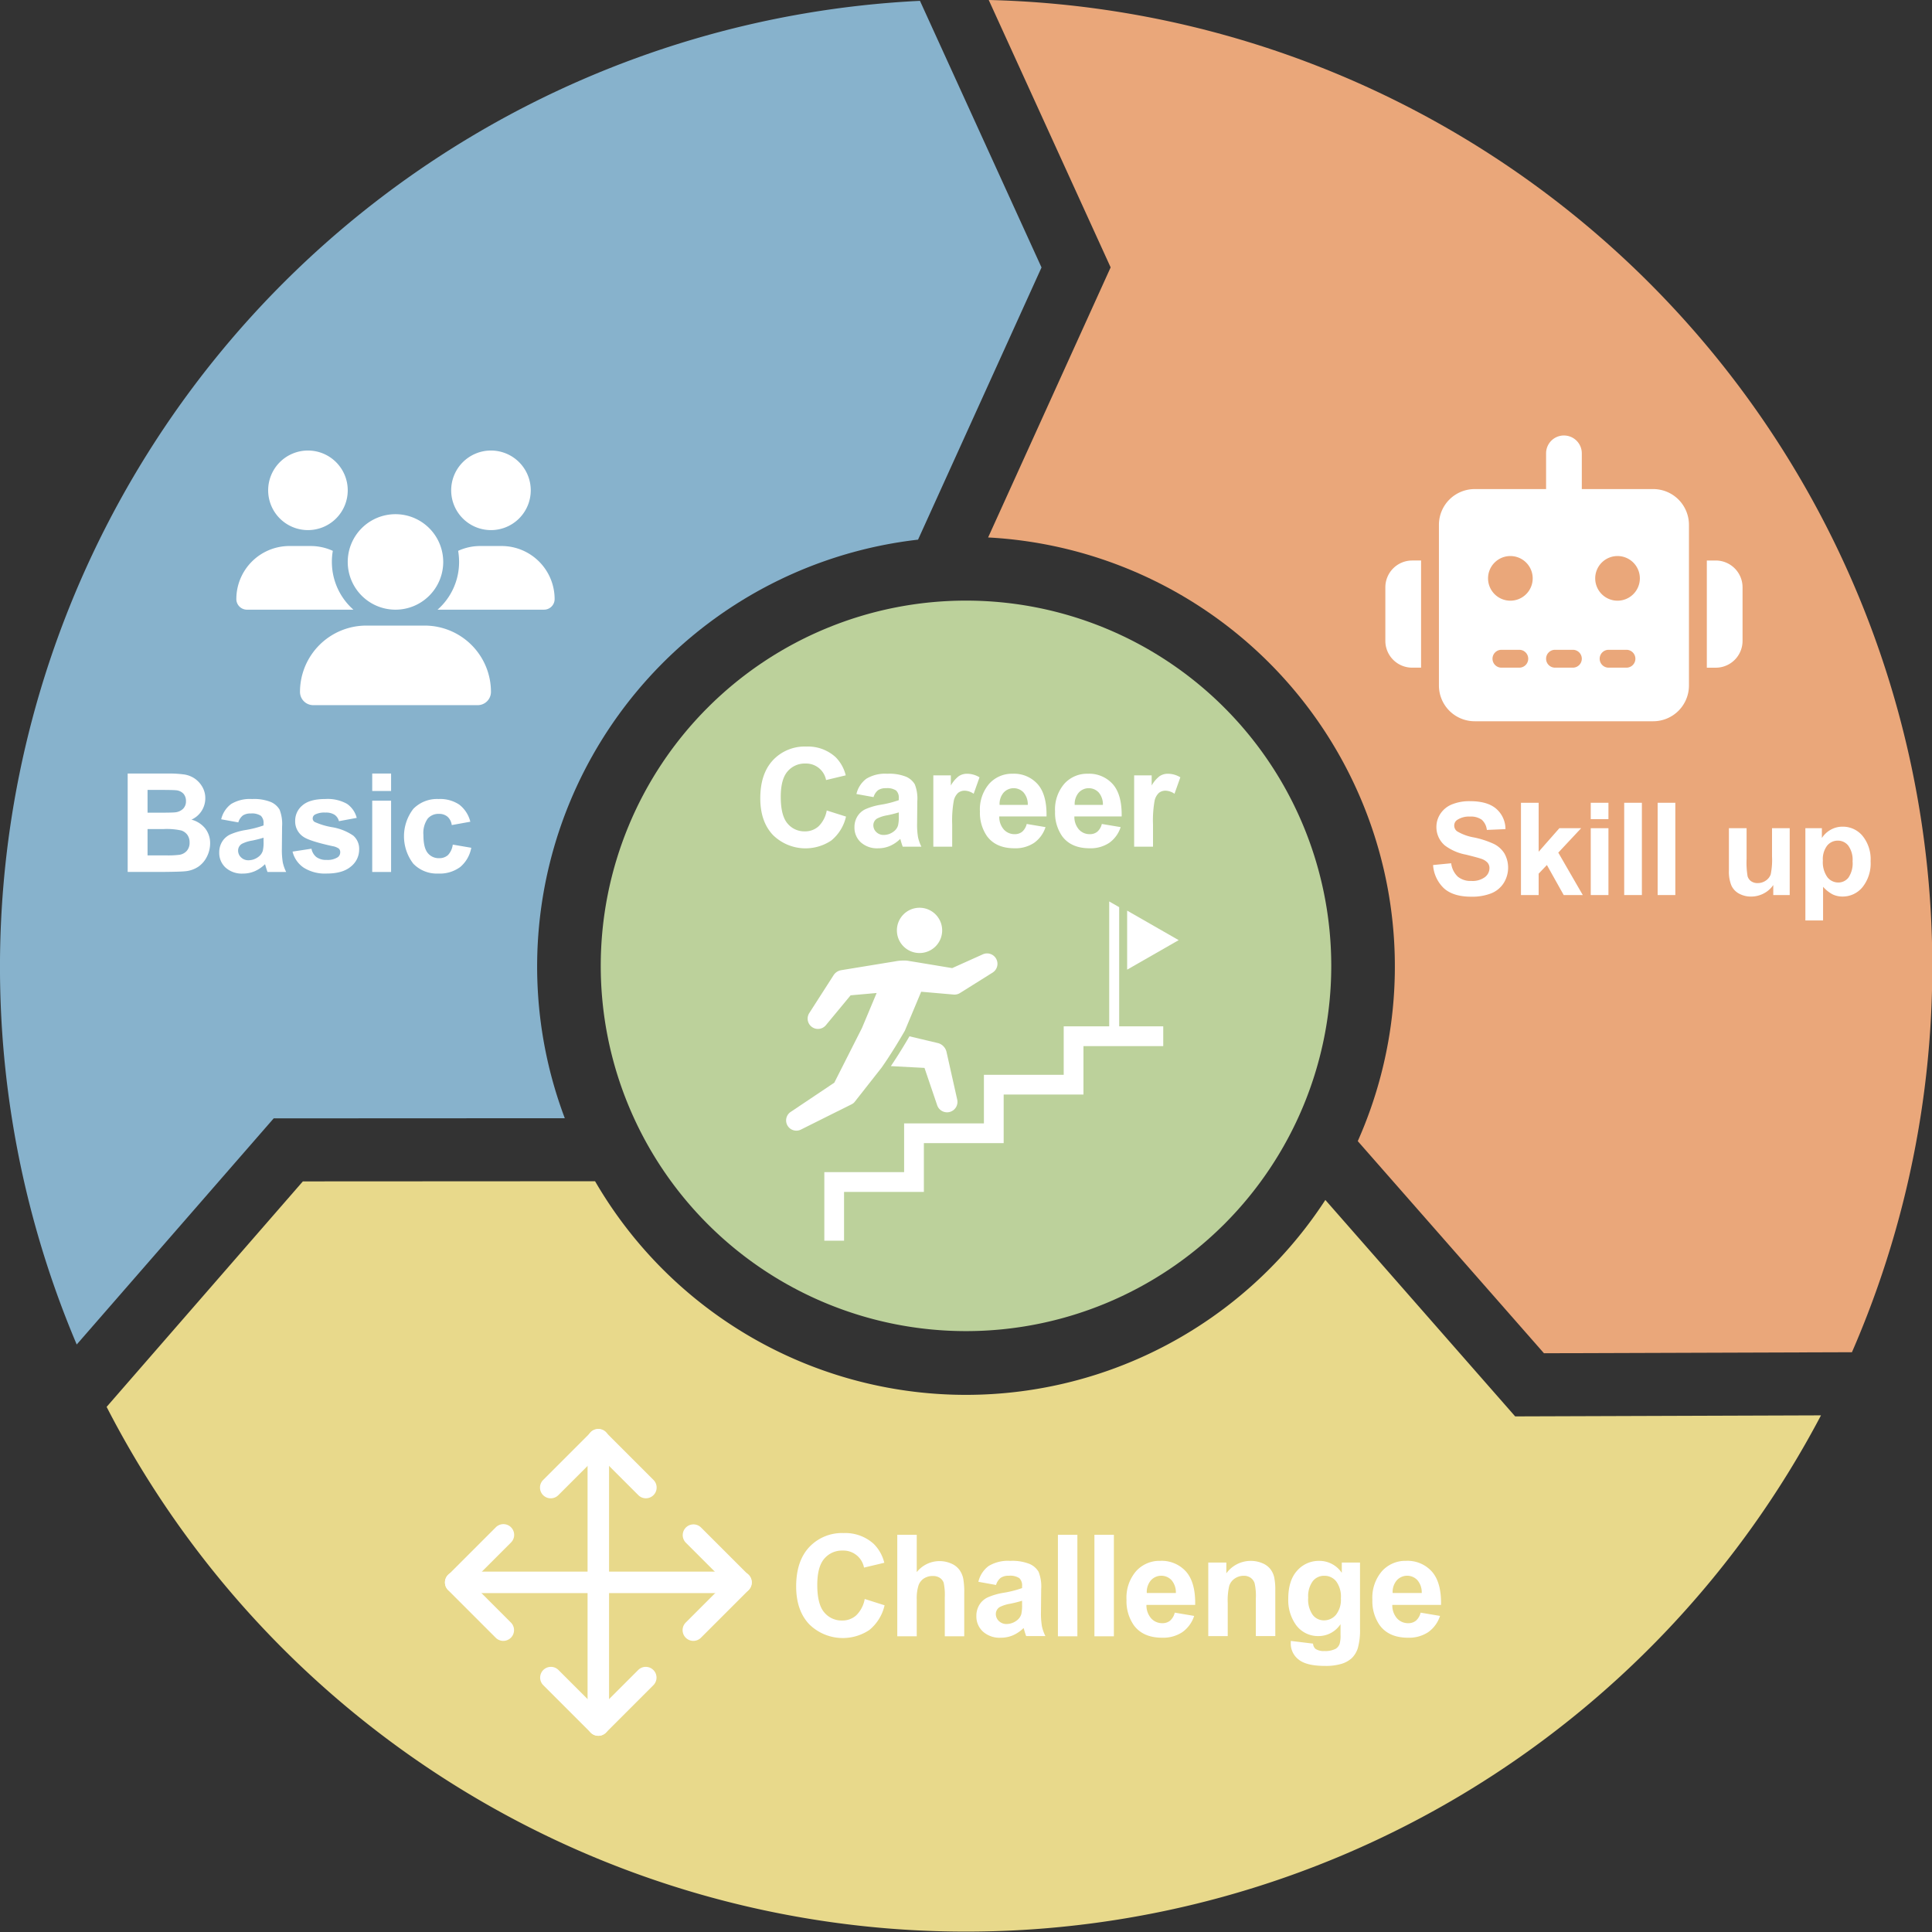<svg xmlns="http://www.w3.org/2000/svg" width="480" height="480" viewBox="0 0 480 480">
  <rect x="0" y="0" width="480" height="480" fill="#333333" stroke="none"/>
  <g id="グループ_144" data-name="グループ 144" transform="translate(0)">
    <path id="パス_1026" data-name="パス 1026" d="M19.065,334.214,68,278.034,140.322,278a106.751,106.751,0,0,1,87.763-143.742l30.679-67.626L228.562.389A240.313,240.313,0,0,0,18.9,333.842c.053.125.107.248.16.373" transform="translate(0 -0.181)" fill="#87b2cc"/>
    <path id="パス_1027" data-name="パス 1027" d="M491.128,66.43l-30.441,67.1a106.742,106.742,0,0,1,91.838,149.982l46.261,52.7,76.514-.255q.5-1.145.988-2.3A240.154,240.154,0,0,0,460.84,0Z" transform="translate(-215.192 -0.001)" fill="#eaa77a"/>
    <path id="パス_1028" data-name="パス 1028" d="M399.574,608.864l-47.16-53.774a106.53,106.53,0,0,1-181.436-4.65l-72.6.038L49.626,606.5a240.024,240.024,0,0,0,425.927,2.107Z" transform="translate(-23.135 -256.965)" fill="#e8d98b"/>
    <path id="パス_1029" data-name="パス 1029" d="M461.492,370.614a90.746,90.746,0,1,1-90.746-90.746,90.746,90.746,0,0,1,90.746,90.746" transform="translate(-130.746 -130.649)" fill="#bcd19b"/>
    <path id="パス_1030" data-name="パス 1030" d="M689.943,202.867a4.433,4.433,0,0,1,4.437,4.437v8.874h17.749A8.882,8.882,0,0,1,721,225.053v39.936a8.883,8.883,0,0,1-8.874,8.874H667.757a8.883,8.883,0,0,1-8.875-8.874V225.053a8.883,8.883,0,0,1,8.875-8.874h17.749V207.3a4.433,4.433,0,0,1,4.438-4.437m-15.531,53.248a2.218,2.218,0,1,0,0,4.436h4.437a2.218,2.218,0,1,0,0-4.436Zm13.312,0a2.218,2.218,0,1,0,0,4.436h4.437a2.218,2.218,0,1,0,0-4.436Zm13.312,0a2.218,2.218,0,1,0,0,4.436h4.437a2.218,2.218,0,1,0,0-4.436Zm-18.858-17.749a5.546,5.546,0,1,0-5.547,5.546,5.545,5.545,0,0,0,5.547-5.546m21.077,5.546a5.546,5.546,0,1,0-5.546-5.546,5.545,5.545,0,0,0,5.546,5.546m-51.028-9.984h2.218v26.623h-2.218a6.657,6.657,0,0,1-6.656-6.656V240.584a6.658,6.658,0,0,1,6.656-6.656m75.432,0a6.658,6.658,0,0,1,6.656,6.656V253.9a6.657,6.657,0,0,1-6.656,6.656h-2.219V233.928Z" transform="translate(-301.385 -94.669)" fill="#fff"/>
    <path id="パス_1031" data-name="パス 1031" d="M127.792,229.637a9.885,9.885,0,1,1,9.885-9.885,9.882,9.882,0,0,1-9.885,9.885m45.469,0a9.885,9.885,0,1,1,9.885-9.885,9.882,9.882,0,0,1-9.885,9.885M110,246.774a13.188,13.188,0,0,1,13.184-13.183h5.276a13.255,13.255,0,0,1,5.511,1.2,15.54,15.54,0,0,0-.235,2.755,15.819,15.819,0,0,0,5.35,11.861H112.632A2.642,2.642,0,0,1,110,246.774m50.078,2.632h-.086a15.776,15.776,0,0,0,5.35-11.861,16.965,16.965,0,0,0-.234-2.755,13.063,13.063,0,0,1,5.51-1.2h5.276a13.188,13.188,0,0,1,13.183,13.183,2.634,2.634,0,0,1-2.632,2.632Zm1.322-11.861a11.862,11.862,0,1,1-11.862-11.862A11.865,11.865,0,0,1,161.4,237.545M125.815,269.83a16.474,16.474,0,0,1,16.47-16.47h14.505a16.473,16.473,0,0,1,16.47,16.47,3.3,3.3,0,0,1-3.3,3.3H129.114a3.3,3.3,0,0,1-3.3-3.3" transform="translate(-51.282 -97.934)" fill="#fff"/>
    <path id="パス_1032" data-name="パス 1032" d="M221.787,738.963a2.658,2.658,0,0,1-1.887-.782l-11.818-11.818a2.669,2.669,0,0,1,0-3.774L219.9,710.772a2.669,2.669,0,1,1,3.774,3.774l-9.93,9.93,9.93,9.931a2.669,2.669,0,0,1-1.887,4.556" transform="translate(-96.744 -331.291)" fill="#fff"/>
    <path id="パス_1033" data-name="パス 1033" d="M320.663,738.963a2.669,2.669,0,0,1-1.887-4.556l9.93-9.931-9.93-9.93a2.669,2.669,0,0,1,3.774-3.774l11.818,11.817a2.669,2.669,0,0,1,0,3.774L322.55,738.181a2.658,2.658,0,0,1-1.887.782" transform="translate(-148.403 -331.291)" fill="#fff"/>
    <path id="パス_1034" data-name="パス 1034" d="M277.882,682.868a2.658,2.658,0,0,1-1.887-.782l-9.931-9.93-9.93,9.93a2.669,2.669,0,1,1-3.775-3.774l11.818-11.818a2.668,2.668,0,0,1,3.774,0l11.818,11.818a2.669,2.669,0,0,1-1.887,4.556" transform="translate(-117.41 -310.623)" fill="#fff"/>
    <path id="パス_1035" data-name="パス 1035" d="M266.065,793.563a2.658,2.658,0,0,1-1.887-.782L252.36,780.963a2.669,2.669,0,0,1,3.774-3.774l9.931,9.93,9.931-9.93a2.669,2.669,0,0,1,3.774,3.774l-11.818,11.818a2.658,2.658,0,0,1-1.887.782" transform="translate(-117.41 -362.311)" fill="#fff"/>
    <path id="パス_1036" data-name="パス 1036" d="M280.876,737.467H209.97a2.669,2.669,0,0,1,0-5.338h70.906a2.669,2.669,0,1,1,0,5.338" transform="translate(-96.758 -341.668)" fill="#fff"/>
    <path id="パス_1037" data-name="パス 1037" d="M276.386,741.957a2.669,2.669,0,0,1-2.669-2.669V668.382a2.669,2.669,0,1,1,5.338,0v70.906a2.669,2.669,0,0,1-2.669,2.669" transform="translate(-127.736 -310.705)" fill="#fff"/>
    <path id="パス_1038" data-name="パス 1038" d="M59.424,360.3H69.2a28.306,28.306,0,0,1,4.329.242,6.37,6.37,0,0,1,2.552,1.009,6.283,6.283,0,0,1,1.877,2.043,5.54,5.54,0,0,1,.751,2.861,5.8,5.8,0,0,1-3.437,5.3,6.434,6.434,0,0,1,3.437,2.218,5.89,5.89,0,0,1,1.2,3.686,7.267,7.267,0,0,1-.776,3.245,6.53,6.53,0,0,1-2.119,2.518,6.988,6.988,0,0,1-3.311,1.159q-1.234.134-5.955.167H59.424Zm4.938,4.07v5.655H67.6q2.886,0,3.587-.083a3.267,3.267,0,0,0,1.994-.876,2.582,2.582,0,0,0,.725-1.91,2.685,2.685,0,0,0-.626-1.843,2.832,2.832,0,0,0-1.86-.859q-.733-.083-4.221-.084Zm0,9.725v6.539h4.571a22.373,22.373,0,0,0,3.386-.15,3.065,3.065,0,0,0,1.794-.976,3,3,0,0,0,.692-2.077,3.19,3.19,0,0,0-.534-1.868,3.018,3.018,0,0,0-1.543-1.118,16.781,16.781,0,0,0-4.379-.35Z" transform="translate(-27.703 -168.118)" fill="#fff"/>
    <path id="パス_1039" data-name="パス 1039" d="M106.784,377.977l-4.254-.768a6.626,6.626,0,0,1,2.469-3.8,9.039,9.039,0,0,1,5.2-1.234,11.221,11.221,0,0,1,4.671.742,4.66,4.66,0,0,1,2.16,1.885,9.67,9.67,0,0,1,.626,4.2l-.05,5.471a19,19,0,0,0,.225,3.445,10.046,10.046,0,0,0,.842,2.378h-4.637q-.185-.468-.451-1.385-.117-.417-.167-.55a8.453,8.453,0,0,1-2.569,1.751,7.361,7.361,0,0,1-2.919.583,6.033,6.033,0,0,1-4.312-1.485,4.932,4.932,0,0,1-1.576-3.753,5.034,5.034,0,0,1,.717-2.678,4.684,4.684,0,0,1,2.01-1.8,15.721,15.721,0,0,1,3.729-1.093,25.514,25.514,0,0,0,4.554-1.151v-.467a2.43,2.43,0,0,0-.667-1.927,4,4,0,0,0-2.519-.575,3.353,3.353,0,0,0-1.952.492,3.42,3.42,0,0,0-1.134,1.726m6.272,3.8a29.333,29.333,0,0,1-2.853.717,8.6,8.6,0,0,0-2.552.817,1.955,1.955,0,0,0-.918,1.652,2.3,2.3,0,0,0,.734,1.7,2.558,2.558,0,0,0,1.868.717,4.062,4.062,0,0,0,2.419-.834A2.936,2.936,0,0,0,112.873,385a9.259,9.259,0,0,0,.184-2.285Z" transform="translate(-47.574 -173.657)" fill="#fff"/>
    <path id="パス_1040" data-name="パス 1040" d="M136.168,385.233l4.7-.717a3.445,3.445,0,0,0,1.218,2.077,4.114,4.114,0,0,0,2.569.708,4.636,4.636,0,0,0,2.736-.667,1.49,1.49,0,0,0,.617-1.251,1.231,1.231,0,0,0-.334-.884,3.746,3.746,0,0,0-1.568-.617q-5.672-1.251-7.19-2.285a4.564,4.564,0,0,1-2.1-3.987,4.913,4.913,0,0,1,1.818-3.87q1.818-1.568,5.639-1.568a9.831,9.831,0,0,1,5.4,1.185,6.055,6.055,0,0,1,2.436,3.5l-4.42.817a2.741,2.741,0,0,0-1.076-1.584,3.933,3.933,0,0,0-2.26-.551,5.091,5.091,0,0,0-2.652.517,1.109,1.109,0,0,0-.534.951,1.035,1.035,0,0,0,.467.851,17.586,17.586,0,0,0,4.379,1.318,13.036,13.036,0,0,1,5.23,2.085,4.336,4.336,0,0,1,1.468,3.486,5.35,5.35,0,0,1-2.035,4.187q-2.035,1.752-6.022,1.752a9.878,9.878,0,0,1-5.73-1.468,6.758,6.758,0,0,1-2.761-3.987" transform="translate(-63.481 -173.657)" fill="#fff"/>
    <path id="パス_1041" data-name="パス 1041" d="M173.4,360.3h4.687v4.337H173.4Zm0,6.739h4.687v17.716H173.4Z" transform="translate(-80.922 -168.118)" fill="#fff"/>
    <path id="パス_1042" data-name="パス 1042" d="M204.7,377.81l-4.621.834a3.356,3.356,0,0,0-1.06-2.085,3.2,3.2,0,0,0-2.143-.7,3.5,3.5,0,0,0-2.794,1.209,6.2,6.2,0,0,0-1.043,4.045q0,3.153,1.06,4.454a3.476,3.476,0,0,0,2.844,1.3,3.158,3.158,0,0,0,2.185-.759,4.56,4.56,0,0,0,1.2-2.611l4.6.784a8.172,8.172,0,0,1-2.752,4.788,8.522,8.522,0,0,1-5.455,1.618,8.107,8.107,0,0,1-6.2-2.452,11.176,11.176,0,0,1,.009-13.62,8.234,8.234,0,0,1,6.272-2.444,8.559,8.559,0,0,1,5.146,1.393,7.722,7.722,0,0,1,2.744,4.245" transform="translate(-87.841 -173.656)" fill="#fff"/>
    <path id="パス_1043" data-name="パス 1043" d="M387.927,730.461l4.937,1.566a11.072,11.072,0,0,1-3.776,6.133,11.881,11.881,0,0,1-14.957-1.428q-3.234-3.432-3.234-9.384,0-6.3,3.251-9.779a11.148,11.148,0,0,1,8.55-3.484,10.489,10.489,0,0,1,7.517,2.735,9.945,9.945,0,0,1,2.58,4.645l-5.04,1.2a5.212,5.212,0,0,0-5.316-4.231,5.737,5.737,0,0,0-4.55,2.012q-1.746,2.013-1.746,6.52,0,4.783,1.72,6.812a5.587,5.587,0,0,0,4.473,2.03,5.1,5.1,0,0,0,3.493-1.29,7.488,7.488,0,0,0,2.1-4.06" transform="translate(-173.093 -333.199)" fill="#fff"/>
    <path id="パス_1044" data-name="パス 1044" d="M422.84,714.89v9.272a7.243,7.243,0,0,1,8.6-2.116,4.915,4.915,0,0,1,2.02,1.583,5.724,5.724,0,0,1,.929,2.133,19.056,19.056,0,0,1,.25,3.63v10.717h-4.834v-9.651a14.28,14.28,0,0,0-.275-3.647,2.4,2.4,0,0,0-.972-1.23,3.129,3.129,0,0,0-1.747-.456,4.006,4.006,0,0,0-2.15.585,3.377,3.377,0,0,0-1.386,1.763,10.55,10.55,0,0,0-.437,3.484v9.151h-4.835V714.89Z" transform="translate(-195.076 -333.575)" fill="#fff"/>
    <path id="パス_1045" data-name="パス 1045" d="M459.733,733.123l-4.387-.791a6.836,6.836,0,0,1,2.546-3.922,9.315,9.315,0,0,1,5.367-1.273,11.57,11.57,0,0,1,4.817.766,4.81,4.81,0,0,1,2.228,1.944,9.978,9.978,0,0,1,.645,4.326l-.052,5.642a19.545,19.545,0,0,0,.232,3.553,10.337,10.337,0,0,0,.868,2.451h-4.782q-.189-.481-.464-1.428-.12-.429-.172-.568a8.719,8.719,0,0,1-2.649,1.806,7.592,7.592,0,0,1-3.011.6,6.223,6.223,0,0,1-4.447-1.531,5.087,5.087,0,0,1-1.625-3.871,5.194,5.194,0,0,1,.739-2.761,4.831,4.831,0,0,1,2.073-1.858,16.208,16.208,0,0,1,3.845-1.127,26.287,26.287,0,0,0,4.7-1.187v-.482a2.5,2.5,0,0,0-.688-1.986,4.121,4.121,0,0,0-2.6-.594,3.462,3.462,0,0,0-2.012.508,3.526,3.526,0,0,0-1.17,1.78m6.468,3.922a30.043,30.043,0,0,1-2.942.74,8.849,8.849,0,0,0-2.631.843,2.016,2.016,0,0,0-.947,1.7,2.369,2.369,0,0,0,.757,1.755,2.643,2.643,0,0,0,1.927.74,4.185,4.185,0,0,0,2.494-.86,3.03,3.03,0,0,0,1.152-1.6,9.552,9.552,0,0,0,.189-2.357Z" transform="translate(-212.27 -339.341)" fill="#fff"/>
    <rect id="長方形_156" data-name="長方形 156" width="4.835" height="25.219" transform="translate(262.836 381.315)" fill="#fff"/>
    <rect id="長方形_157" data-name="長方形 157" width="4.835" height="25.219" transform="translate(271.905 381.315)" fill="#fff"/>
    <path id="パス_1046" data-name="パス 1046" d="M536.779,740l4.817.809a7.9,7.9,0,0,1-2.933,4.034,8.621,8.621,0,0,1-5.015,1.384q-4.765,0-7.053-3.114a10.458,10.458,0,0,1-1.806-6.3,10.088,10.088,0,0,1,2.374-7.113,7.818,7.818,0,0,1,6-2.572,8.111,8.111,0,0,1,6.434,2.693q2.356,2.692,2.254,8.248h-12.11a4.892,4.892,0,0,0,1.17,3.346,3.659,3.659,0,0,0,2.787,1.2,2.959,2.959,0,0,0,1.909-.619,3.824,3.824,0,0,0,1.17-2m.275-4.885a4.654,4.654,0,0,0-1.083-3.191,3.489,3.489,0,0,0-5.127.06,4.459,4.459,0,0,0-1.015,3.131Z" transform="translate(-244.911 -339.341)" fill="#fff"/>
    <path id="パス_1047" data-name="パス 1047" d="M579.537,745.819H574.7V736.5a14.405,14.405,0,0,0-.31-3.827,2.687,2.687,0,0,0-1.006-1.351,2.881,2.881,0,0,0-1.678-.481,3.877,3.877,0,0,0-2.253.688,3.464,3.464,0,0,0-1.368,1.823,15.727,15.727,0,0,0-.37,4.2v8.274h-4.833V727.549h4.489v2.684a7.486,7.486,0,0,1,8.945-2.52,4.9,4.9,0,0,1,2,1.471,5.333,5.333,0,0,1,.946,2.03,15.13,15.13,0,0,1,.267,3.251Z" transform="translate(-262.689 -339.341)" fill="#fff"/>
    <path id="パス_1048" data-name="パス 1048" d="M600.775,747.022l5.523.671a1.886,1.886,0,0,0,.636,1.324,3.633,3.633,0,0,0,2.168.516,5.629,5.629,0,0,0,2.839-.567,2.341,2.341,0,0,0,.964-1.221,7.352,7.352,0,0,0,.223-2.22v-2.666a6.54,6.54,0,0,1-5.47,2.959,6.733,6.733,0,0,1-5.831-3.114,10.581,10.581,0,0,1-1.686-6.124q0-4.594,2.21-7.019a7.135,7.135,0,0,1,5.5-2.426,6.692,6.692,0,0,1,5.591,2.976v-2.563h4.525v16.394a16.333,16.333,0,0,1-.534,4.834,5.988,5.988,0,0,1-1.5,2.512,6.623,6.623,0,0,1-2.572,1.428,13.53,13.53,0,0,1-4.068.516q-4.644,0-6.589-1.591a4.991,4.991,0,0,1-1.944-4.034q0-.241.016-.585m4.318-10.717a6.588,6.588,0,0,0,1.127,4.258,3.483,3.483,0,0,0,2.777,1.35,3.841,3.841,0,0,0,2.994-1.385,6.036,6.036,0,0,0,1.222-4.1,6.4,6.4,0,0,0-1.169-4.215,3.717,3.717,0,0,0-2.959-1.376,3.569,3.569,0,0,0-2.864,1.351,6.33,6.33,0,0,0-1.127,4.12" transform="translate(-280.076 -339.34)" fill="#fff"/>
    <path id="パス_1049" data-name="パス 1049" d="M651.317,740l4.817.809a7.9,7.9,0,0,1-2.933,4.034,8.621,8.621,0,0,1-5.015,1.384q-4.765,0-7.053-3.114a10.458,10.458,0,0,1-1.807-6.3,10.087,10.087,0,0,1,2.374-7.113,7.819,7.819,0,0,1,6-2.572,8.111,8.111,0,0,1,6.434,2.693q2.356,2.692,2.253,8.248h-12.11a4.893,4.893,0,0,0,1.17,3.346,3.66,3.66,0,0,0,2.787,1.2,2.962,2.962,0,0,0,1.91-.619,3.823,3.823,0,0,0,1.169-2m.276-4.885a4.654,4.654,0,0,0-1.084-3.191,3.489,3.489,0,0,0-5.127.06,4.459,4.459,0,0,0-1.014,3.131Z" transform="translate(-298.363 -339.341)" fill="#fff"/>
    <path id="パス_1050" data-name="パス 1050" d="M667.6,389.047l4.5-.438a5.493,5.493,0,0,0,1.649,3.331A4.987,4.987,0,0,0,677.11,393a5.156,5.156,0,0,0,3.37-.946,2.816,2.816,0,0,0,1.134-2.213,2.088,2.088,0,0,0-.477-1.384,3.8,3.8,0,0,0-1.665-.993q-.813-.282-3.706-1a12.571,12.571,0,0,1-5.223-2.268,5.965,5.965,0,0,1-2.111-4.614,5.894,5.894,0,0,1,.993-3.276,6.214,6.214,0,0,1,2.862-2.323,11.474,11.474,0,0,1,4.512-.8q4.316,0,6.5,1.892a6.677,6.677,0,0,1,2.291,5.051l-4.629.2a3.933,3.933,0,0,0-1.275-2.542,4.666,4.666,0,0,0-2.932-.774,5.288,5.288,0,0,0-3.159.828,1.671,1.671,0,0,0-.735,1.423,1.76,1.76,0,0,0,.688,1.392A12.169,12.169,0,0,0,677.8,382.2a22.443,22.443,0,0,1,5,1.65,6.444,6.444,0,0,1,2.533,2.33,7.216,7.216,0,0,1-.18,7.342,6.556,6.556,0,0,1-3.1,2.557,12.994,12.994,0,0,1-4.988.836q-4.348,0-6.678-2.009a8.741,8.741,0,0,1-2.784-5.857" transform="translate(-311.56 -174.133)" fill="#fff"/>
    <path id="パス_1051" data-name="パス 1051" d="M708.543,396.848V373.921h4.394v12.167l5.145-5.849h5.411l-5.677,6.068,6.084,10.54h-4.739l-4.176-7.46-2.049,2.143v5.317Z" transform="translate(-330.664 -174.475)" fill="#fff"/>
    <path id="パス_1052" data-name="パス 1052" d="M741.173,373.921h4.394v4.066h-4.394Zm0,6.318h4.394v16.608h-4.394Z" transform="translate(-345.954 -174.474)" fill="#fff"/>
    <rect id="長方形_158" data-name="長方形 158" width="4.394" height="22.926" transform="translate(403.527 199.446)" fill="#fff"/>
    <rect id="長方形_159" data-name="長方形 159" width="4.394" height="22.926" transform="translate(411.837 199.446)" fill="#fff"/>
    <path id="パス_1053" data-name="パス 1053" d="M816.494,402.365v-2.487a6.4,6.4,0,0,1-2.385,2.1,6.692,6.692,0,0,1-3.12.766,6.1,6.1,0,0,1-3-.735,4.338,4.338,0,0,1-1.923-2.064,9.214,9.214,0,0,1-.594-3.675V385.757h4.394v7.632a21.155,21.155,0,0,0,.242,4.293,2.341,2.341,0,0,0,.883,1.251,2.713,2.713,0,0,0,1.626.462,3.457,3.457,0,0,0,2.018-.618,3.14,3.14,0,0,0,1.22-1.533,17.794,17.794,0,0,0,.328-4.48v-7.006h4.394v16.608Z" transform="translate(-375.93 -179.995)" fill="#fff"/>
    <path id="パス_1054" data-name="パス 1054" d="M841.064,385.43h4.1v2.439a6.136,6.136,0,0,1,2.158-2.033,5.952,5.952,0,0,1,3.019-.781,6.334,6.334,0,0,1,4.911,2.267,9.179,9.179,0,0,1,2.017,6.318,9.457,9.457,0,0,1-2.033,6.466,6.333,6.333,0,0,1-4.926,2.307,5.6,5.6,0,0,1-2.494-.547,8.418,8.418,0,0,1-2.354-1.877v8.367h-4.395Zm4.348,8.022a6.4,6.4,0,0,0,1.11,4.136,3.4,3.4,0,0,0,2.705,1.337,3.174,3.174,0,0,0,2.549-1.228,6.326,6.326,0,0,0,1.016-4.027,6,6,0,0,0-1.048-3.878,3.239,3.239,0,0,0-2.6-1.267,3.371,3.371,0,0,0-2.674,1.244,5.532,5.532,0,0,0-1.063,3.683" transform="translate(-392.524 -179.67)" fill="#fff"/>
    <path id="パス_1055" data-name="パス 1055" d="M370.688,363.62l4.788,1.518a10.735,10.735,0,0,1-3.662,5.947,11.52,11.52,0,0,1-14.5-1.384q-3.136-3.328-3.136-9.1,0-6.105,3.153-9.484a10.81,10.81,0,0,1,8.29-3.378,10.17,10.17,0,0,1,7.29,2.652,9.643,9.643,0,0,1,2.5,4.5l-4.887,1.168a5.053,5.053,0,0,0-5.155-4.1,5.563,5.563,0,0,0-4.412,1.952q-1.694,1.951-1.693,6.322,0,4.638,1.668,6.606a5.416,5.416,0,0,0,4.337,1.969,4.943,4.943,0,0,0,3.386-1.251,7.266,7.266,0,0,0,2.035-3.937" transform="translate(-165.288 -162.259)" fill="#fff"/>
    <path id="パス_1056" data-name="パス 1056" d="M402.8,366.2l-4.254-.768a6.625,6.625,0,0,1,2.469-3.8,9.038,9.038,0,0,1,5.2-1.234,11.222,11.222,0,0,1,4.671.742,4.661,4.661,0,0,1,2.16,1.885,9.668,9.668,0,0,1,.626,4.2l-.051,5.471a19,19,0,0,0,.225,3.445,10.049,10.049,0,0,0,.842,2.378h-4.637q-.185-.468-.45-1.385c-.078-.278-.133-.462-.168-.55a8.457,8.457,0,0,1-2.568,1.751,7.364,7.364,0,0,1-2.92.583,6.033,6.033,0,0,1-4.312-1.485,4.932,4.932,0,0,1-1.576-3.753A5.033,5.033,0,0,1,398.78,371a4.683,4.683,0,0,1,2.01-1.8,15.724,15.724,0,0,1,3.729-1.093,25.536,25.536,0,0,0,4.554-1.151v-.467a2.432,2.432,0,0,0-.667-1.927,4,4,0,0,0-2.52-.575,3.351,3.351,0,0,0-1.951.492A3.416,3.416,0,0,0,402.8,366.2m6.272,3.8a29.323,29.323,0,0,1-2.853.717,8.592,8.592,0,0,0-2.552.817,1.955,1.955,0,0,0-.918,1.652,2.3,2.3,0,0,0,.734,1.7,2.558,2.558,0,0,0,1.868.717,4.061,4.061,0,0,0,2.419-.834,2.933,2.933,0,0,0,1.118-1.552,9.246,9.246,0,0,0,.184-2.285Z" transform="translate(-185.769 -168.162)" fill="#fff"/>
    <path id="パス_1057" data-name="パス 1057" d="M439.474,378.512h-4.687V360.8h4.354v2.519a7.573,7.573,0,0,1,2.01-2.352,3.7,3.7,0,0,1,2.026-.567,5.95,5.95,0,0,1,3.086.885l-1.451,4.087a4.113,4.113,0,0,0-2.2-.767,2.6,2.6,0,0,0-1.668.542,3.713,3.713,0,0,0-1.076,1.96,27.831,27.831,0,0,0-.392,5.939Z" transform="translate(-202.905 -168.162)" fill="#fff"/>
    <path id="パス_1058" data-name="パス 1058" d="M468.129,372.874l4.671.784a7.663,7.663,0,0,1-2.844,3.912,8.354,8.354,0,0,1-4.862,1.343q-4.622,0-6.84-3.019a10.144,10.144,0,0,1-1.751-6.105,9.782,9.782,0,0,1,2.3-6.9,7.583,7.583,0,0,1,5.822-2.494,7.865,7.865,0,0,1,6.239,2.611q2.285,2.61,2.185,8H461.306a4.736,4.736,0,0,0,1.134,3.244,3.546,3.546,0,0,0,2.7,1.159,2.871,2.871,0,0,0,1.852-.6,3.709,3.709,0,0,0,1.134-1.935m.267-4.737a4.513,4.513,0,0,0-1.051-3.094,3.382,3.382,0,0,0-4.971.059,4.324,4.324,0,0,0-.984,3.036Z" transform="translate(-213.042 -168.162)" fill="#fff"/>
    <path id="パス_1059" data-name="パス 1059" d="M503.127,372.874l4.671.784a7.662,7.662,0,0,1-2.844,3.912,8.354,8.354,0,0,1-4.862,1.343q-4.622,0-6.839-3.019a10.143,10.143,0,0,1-1.751-6.105,9.782,9.782,0,0,1,2.3-6.9,7.582,7.582,0,0,1,5.822-2.494,7.865,7.865,0,0,1,6.239,2.611q2.285,2.61,2.185,8H496.3a4.736,4.736,0,0,0,1.134,3.244,3.546,3.546,0,0,0,2.7,1.159,2.871,2.871,0,0,0,1.852-.6,3.708,3.708,0,0,0,1.134-1.935m.267-4.737a4.512,4.512,0,0,0-1.051-3.094,3.382,3.382,0,0,0-4.971.059,4.324,4.324,0,0,0-.984,3.036Z" transform="translate(-229.375 -168.162)" fill="#fff"/>
    <path id="パス_1060" data-name="パス 1060" d="M533.027,378.512H528.34V360.8h4.354v2.519a7.574,7.574,0,0,1,2.01-2.352,3.7,3.7,0,0,1,2.026-.567,5.95,5.95,0,0,1,3.086.885l-1.452,4.087a4.114,4.114,0,0,0-2.2-.767,2.6,2.6,0,0,0-1.668.542,3.713,3.713,0,0,0-1.076,1.96,27.836,27.836,0,0,0-.392,5.939Z" transform="translate(-246.564 -168.162)" fill="#fff"/>
    <g id="グループ_101" data-name="グループ 101" transform="translate(195.302 223.967)">
      <path id="パス_1061" data-name="パス 1061" d="M468.27,478.065H443.541v12.042H423.716v12.062H403.891V514.29H384.066v17.026h4.9V519.195H408.8V507.073h19.825V495.012h19.825V482.97H468.27Z" transform="translate(-374.568 -447.038)" fill="#fff"/>
      <path id="パス_1062" data-name="パス 1062" d="M423.467,434.116a5.624,5.624,0,1,0-5.624-5.624,5.624,5.624,0,0,0,5.624,5.624" transform="translate(-390.314 -421.306)" fill="#fff"/>
      <path id="パス_1063" data-name="パス 1063" d="M383.311,481.008l.628-.8,6.07-7.723c2.376-3.381,4.6-7.134,5.77-9.158l4.058-9.685,7.719.671.33.029a2.574,2.574,0,0,0,1.6-.385l8.088-5.067a2.58,2.58,0,0,0-2.428-4.54l-7.607,3.421s-10.481-1.74-11.247-1.855a11.327,11.327,0,0,0-2.931.181l-13.086,2.14-.311.051a2.79,2.79,0,0,0-1.892,1.247l-6.034,9.4a2.559,2.559,0,0,0,4.126,3.014l6.137-7.416,6.468-.577-3.643,8.692c-.623,1.236-6.879,13.592-6.879,13.592L367.4,483.509a2.542,2.542,0,0,0,2.55,4.385l12.686-6.336a2.026,2.026,0,0,0,.674-.55" transform="translate(-366.273 -431.215)" fill="#fff"/>
      <path id="パス_1064" data-name="パス 1064" d="M426.658,484.367l-.306-.073-6.7-1.591c-1.069,1.838-2.758,4.65-4.617,7.405l8.354.443,3.15,9.273a2.589,2.589,0,0,0,4.978-1.4l-2.654-11.831a2.958,2.958,0,0,0-2.2-2.228" transform="translate(-389.003 -449.201)" fill="#fff"/>
      <path id="パス_1065" data-name="パス 1065" d="M525.013,424.206l12.8,7.332-12.8,7.331Z" transform="translate(-440.277 -421.929)" fill="#fff" fill-rule="evenodd"/>
      <path id="パス_1066" data-name="パス 1066" d="M516.662,419.941v34.081h2.478V421.358Z" transform="translate(-436.384 -419.941)" fill="#fff" fill-rule="evenodd"/>
    </g>
    <rect id="長方形_160" data-name="長方形 160" width="480" height="480" transform="translate(0)" fill="none"/>
  </g>
</svg>
